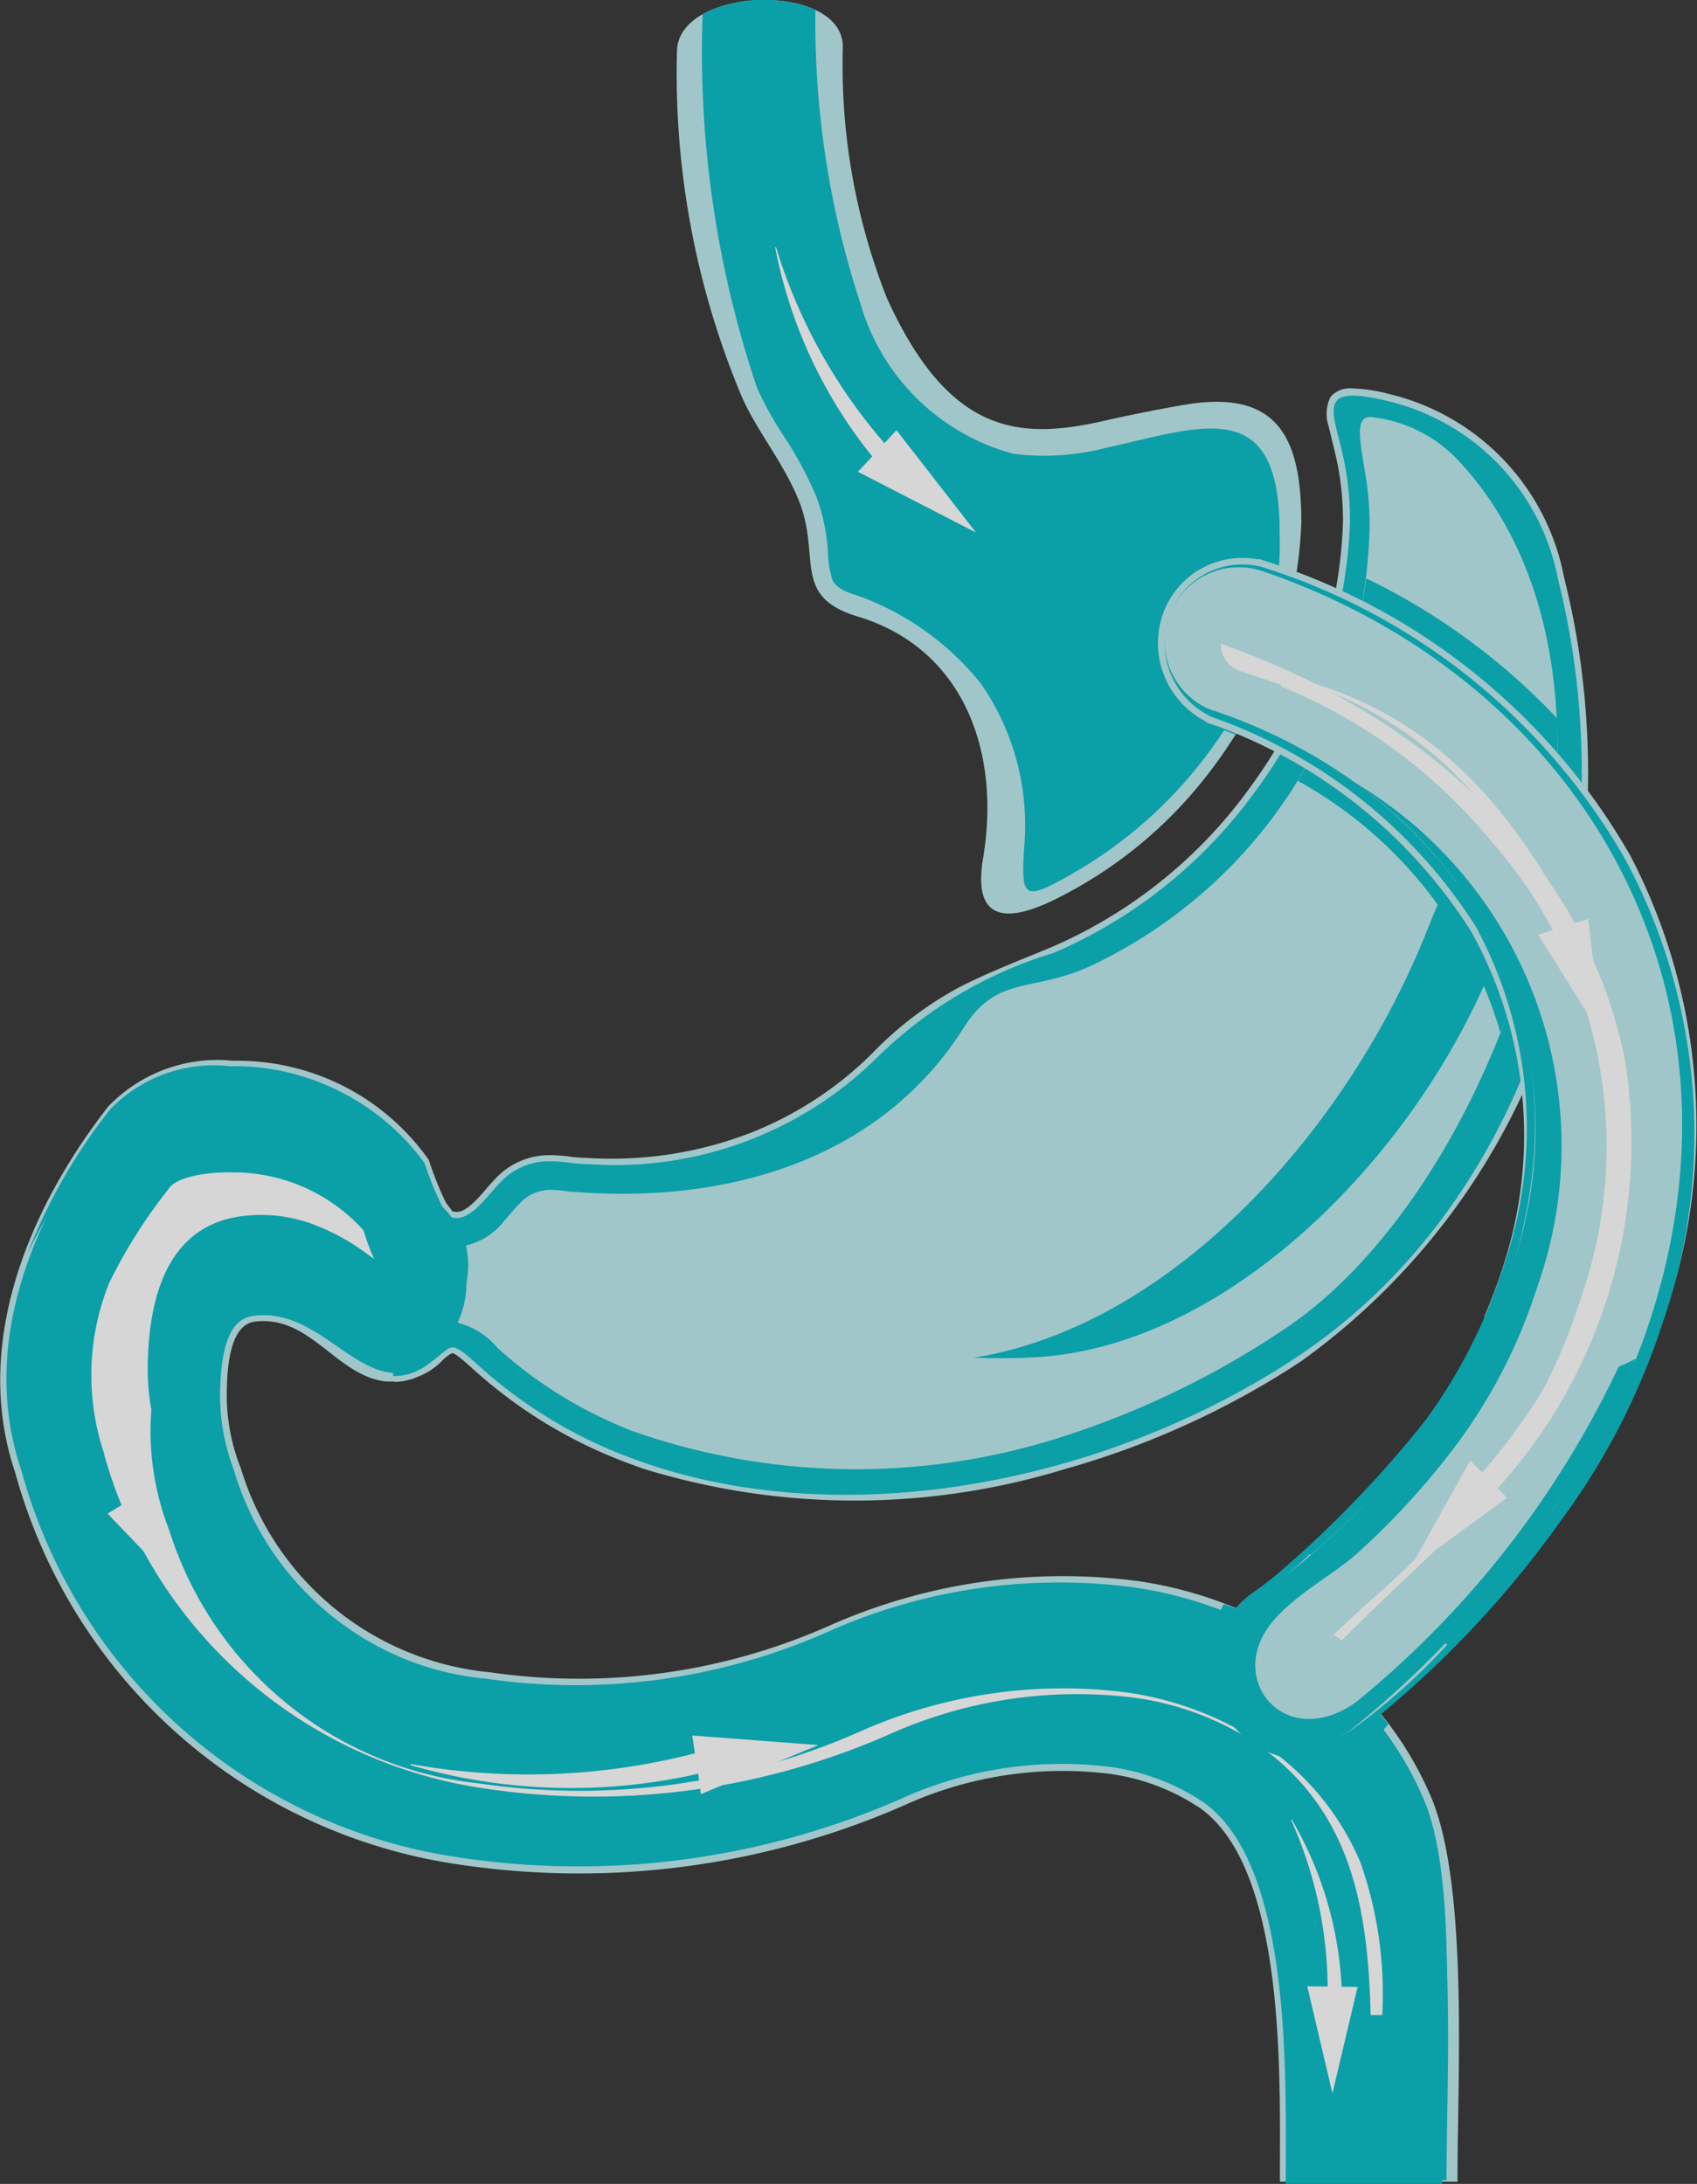 <?xml version="1.0" encoding="utf-8"?>
<svg xmlns="http://www.w3.org/2000/svg" height="34.672" viewBox="0 0 26.937 34.672" width="26.937">
  <rect x="0" y="0" width="26.937" height="34.672" fill="#333333" stroke="none"/>
  <g data-name="Group 8531" id="Group_8531" opacity="0.8">
    <path d="M96.673,196.117a10.059,10.059,0,0,0,.7,3.973c.985,2.172,2.1,2.246,3.394,1.961.44-.1.877-.188,1.309-.263,1.471-.256,1.88.472,1.875,1.877a6.775,6.775,0,0,1-1.154,3.525c-.094.143-.186.272-.275.389a6.958,6.958,0,0,1-2.527,2.081c-.843.4-1.245.217-1.095-.679.287-1.712-.326-3.334-1.99-3.835-1.052-.316-.583-.945-.927-1.821-.247-.629-.7-1.151-.936-1.722a13.254,13.254,0,0,1-1.006-5.437C94.066,195.132,96.7,195.063,96.673,196.117Z" data-name="Path 17367" fill="#bdebef" id="Path_17367" transform="translate(-83.295 -195.358)"/>
    <path d="M100.96,202.468a3.915,3.915,0,0,1-1.471.094,3.463,3.463,0,0,1-2.4-2.3l-.006-.011,0-.012a14.369,14.369,0,0,1-.735-4.727,2.209,2.209,0,0,0-1.79.067,16.686,16.686,0,0,0,.864,5.937,5.473,5.473,0,0,0,.432.777,5.936,5.936,0,0,1,.509.95,3.011,3.011,0,0,1,.183.865,1.659,1.659,0,0,0,.072.457c.062.14.265.209.4.249a4.419,4.419,0,0,1,1.964,1.406,3.948,3.948,0,0,1,.679,2.6c-.051.823,0,.844.781.4a7.031,7.031,0,0,0,2.108-1.862q.133-.175.275-.388a5.411,5.411,0,0,0,.891-3.179C103.715,201.615,102.485,202.132,100.96,202.468Z" data-name="Path 17368" fill="#01bac6" id="Path_17368" transform="translate(-83.405 -195.358)"/>
    <path d="M83.377,226.391a5.27,5.27,0,0,1-.969-5.707,2.671,2.671,0,0,1,1.071-1.293,2.075,2.075,0,0,1,2.17.453c.655.6.246.762-.339.574a2.084,2.084,0,0,0-2.93,1.743,4.906,4.906,0,0,0,.262,2.46A5.956,5.956,0,0,0,83.6,226.3Z" data-name="Path 17369" fill="#db7948" id="Path_17369" transform="translate(-80.586 -200.714)"/>
    <path d="M87.378,216.371h.01l.01,0a.161.161,0,0,0,.048.007c.127,0,.275-.154.355-.24s.17-.2.261-.292a1.158,1.158,0,0,1,.869-.369h.019a2.419,2.419,0,0,1,.339.03l.173.012c.052,0,.1.006.157.007a6.115,6.115,0,0,0,2.528-.419,5.7,5.7,0,0,0,1.894-1.249,5.628,5.628,0,0,1,1.366-1.04c.217-.113.441-.213.666-.309.265-.113.533-.219.8-.33a7.6,7.6,0,0,0,3.074-2.418c.1-.138.205-.278.3-.423a7.462,7.462,0,0,0,1.264-3.9,4.671,4.671,0,0,0-.075-.877c-.041-.221-.1-.432-.15-.65a.612.612,0,0,1,.029-.474.406.406,0,0,1,.336-.134,2.58,2.58,0,0,1,.595.09,3.7,3.7,0,0,1,2.775,2.911,12.535,12.535,0,0,1,.339,2.063,13.089,13.089,0,0,1,0,2.107,10.865,10.865,0,0,1-4.526,8.284,13.4,13.4,0,0,1-3.73,1.7,11.387,11.387,0,0,1-6.726-.012v0l-.163-.061a7.589,7.589,0,0,1-2.478-1.482c-.048-.042-.3-.283-.365-.283h0a.315.315,0,0,0-.093.061l-.048.04a1.084,1.084,0,0,1-.419.279.916.916,0,0,1-.361.076v-.008a1.341,1.341,0,0,1-.147,0c-.776-.1-1.194-1.057-2.063-.949-.446.057-.444.883-.448,1.211a3.177,3.177,0,0,0,.226,1.124,4.585,4.585,0,0,0,3.96,3.233,9.787,9.787,0,0,0,5.367-.735,9.129,9.129,0,0,1,4.9-.715A6.433,6.433,0,0,1,101,223.317a5.471,5.471,0,0,1,1.907,2.343c.61,1.423.414,4.6.423,6.106v.008h-2.819v-.007c-.008-1.512.129-4.945-1.276-5.93a3.4,3.4,0,0,0-1.447-.541,6.071,6.071,0,0,0-3.236.5,12.858,12.858,0,0,1-7.079.941,8.576,8.576,0,0,1-7.035-6.211c-.695-2.048.213-4.2,1.471-5.819a2.407,2.407,0,0,1,1.992-.729A3.715,3.715,0,0,1,87,215.551a5.286,5.286,0,0,0,.272.679Z" data-name="Path 17370" fill="#bdebef" id="Path_17370" transform="translate(-80.194 -197.137)"/>
    <path d="M104.018,203.54a3.6,3.6,0,0,1,2.7,2.834c1.119,4.439-.254,9.758-4.145,12.341-3.012,2-7.225,2.84-10.522,1.622h0a7.463,7.463,0,0,1-2.443-1.462c-.244-.221-.349-.309-.436-.311s-.173.113-.4.273a.884.884,0,0,1-.531.182H88.23a6.929,6.929,0,0,1,.445-3.394c.01.019.02.036.029.057a4.958,4.958,0,0,0,.283.694.384.384,0,0,0,.136.122h.008l.011,0h0l.011,0h0a.265.265,0,0,0,.081.012c.261,0,.509-.384.69-.562a1.05,1.05,0,0,1,.8-.339h.019a2.4,2.4,0,0,1,.33.029c.06.006.12.009.179.013l.159.008h0a5.917,5.917,0,0,0,4.5-1.7,6.785,6.785,0,0,1,2.8-1.658,7.7,7.7,0,0,0,3.116-2.451q.166-.219.305-.428a7.581,7.581,0,0,0,1.282-3.954,4.767,4.767,0,0,0-.077-.9C103.172,203.706,102.811,203.251,104.018,203.54Z" data-name="Path 17371" fill="#01bac6" id="Path_17371" transform="translate(-81.986 -197.172)"/>
    <path d="M89.07,217.006l-.02-.007h-.006l-.027-.012L89,216.982l-.01,0a.807.807,0,0,1-.292-.253.521.521,0,0,1-.06-.092,1.564,1.564,0,0,1-.128-.289l-.009.033a10.087,10.087,0,0,0,.029,2.249l.049-.033c.187-.132.339-.317.579-.347.02,0,.04,0,.057,0h.013a1.213,1.213,0,0,1,.715.42,6.844,6.844,0,0,0,1.44,1q.32.166.653.3h0a10.671,10.671,0,0,0,6.773.139,13.933,13.933,0,0,0,3.683-1.781c3.542-2.423,6.053-10.192,2.692-13.758a2.214,2.214,0,0,0-1.363-.679c-.283-.033-.192.367-.1.929a4.763,4.763,0,0,1,.063.816,8.373,8.373,0,0,1-1.241,4.189c-.092.14-.195.283-.3.428a7.726,7.726,0,0,1-2.885,2.349c-.919.428-1.483.138-2.013.977-1.335,2.114-3.777,2.816-6.249,2.606h-.026a1.915,1.915,0,0,0-.27-.027h-.011a.662.662,0,0,0-.5.221c-.084.082-.161.184-.242.272a1.069,1.069,0,0,1-.742.412.714.714,0,0,1-.208-.032l-.012,0Z" data-name="Path 17372" fill="#bdebef" id="Path_17372" transform="translate(-82.044 -197.268)"/>
    <path d="M100.111,220.749c.32.012.639.01.944-.006,2.959-.143,5.863-2.971,7.175-5.945.8-1.318.315-3.982-.905-.875-1.25,3.18-4.013,6.262-7.118,6.809Z" data-name="Path 17373" fill="#01bac6" id="Path_17373" transform="translate(-84.656 -199.193)"/>
    <path d="M83.354,224.625a4.767,4.767,0,0,1-.256-2.4,1.9,1.9,0,0,1,1.608-1.8,3.075,3.075,0,0,1,2.263.76c.08-.061.15-.117.221-.167a2.037,2.037,0,0,1-.779-1.161c-.012-.037-.023-.082-.037-.119a2.225,2.225,0,0,0-3.759.885c-1.779,3.847,1.892,7.81,5.642,8.444a11.862,11.862,0,0,0,6.385-1.233,7.364,7.364,0,0,1,3.948-.589,4.9,4.9,0,0,1,1.608.52.53.53,0,0,0,.161-.4v-.092a5.385,5.385,0,0,0-1.692-.54,7.9,7.9,0,0,0-4.22.627,11.331,11.331,0,0,1-6.11,1.2,6.285,6.285,0,0,1-4.983-3.933Z" data-name="Path 17374" fill="#ffb691" id="Path_17374" transform="translate(-80.633 -200.655)"/>
    <path d="M97.924,203.684a8.542,8.542,0,0,1-1.859-3.266l-.015,0a7.561,7.561,0,0,0,1.677,3.483Z" data-name="Path 17375" fill="#fff" id="Path_17375" transform="translate(-83.746 -196.492)"/>
    <path d="M97.743,204.82l1.875.965-1.263-1.625Z" data-name="Path 17376" fill="#fff" id="Path_17376" transform="translate(-84.125 -197.33)"/>
    <path d="M82.814,225.021c-.607-1.71-.6-3.373.743-4.719l.012.013a4.413,4.413,0,0,0-.5,4.563Z" data-name="Path 17377" fill="#fff" id="Path_17377" transform="translate(-80.694 -200.947)"/>
    <path d="M83.188,225.854l.69,1.762-1.316-1.378Z" data-name="Path 17378" fill="#fff" id="Path_17378" transform="translate(-80.724 -202.191)"/>
    <path d="M91.972,231.229c-1.718.583-3.381.549-4.708-.81l.013-.012a4.412,4.412,0,0,0,4.555.561Z" data-name="Path 17379" fill="#fff" id="Path_17379" transform="translate(-81.777 -203.211)"/>
    <path d="M92.785,230.71l2.439-.4-2.12,1.3Z" data-name="Path 17380" fill="#fff" id="Path_17380" transform="translate(-83.015 -203.19)"/>
    <path d="M101.861,229.228a6.619,6.619,0,0,0-2.913.125l0-.012a5.858,5.858,0,0,1,2.98-.333Z" data-name="Path 17381" fill="#fff" id="Path_17381" transform="translate(-84.395 -202.88)"/>
    <path d="M87.034,221.858c-1,.7-1.62-.873-2.775-.729-.378.046-.535.453-.545,1.318a3.308,3.308,0,0,0,.232,1.165,4.69,4.69,0,0,0,4.043,3.3,9.876,9.876,0,0,0,5.431-.744,9,9,0,0,1,4.839-.707,6.319,6.319,0,0,1,2.7,1.052,5.357,5.357,0,0,1,1.867,2.3c.6,1.392.284,4.614.292,6.1h-2.484c-.008-1.55.138-5.044-1.311-6.061a3.5,3.5,0,0,0-1.492-.56,6.157,6.157,0,0,0-3.3.506,12.743,12.743,0,0,1-7.015.934,8.463,8.463,0,0,1-6.948-6.132c-.695-2.041.216-4.13,1.451-5.721a2.275,2.275,0,0,1,1.9-.685,3.659,3.659,0,0,1,3.047,1.518,4.969,4.969,0,0,0,.283.691,1.092,1.092,0,0,1,.326.979A2.34,2.34,0,0,1,87.034,221.858Z" data-name="Path 17382" fill="#01bac6" id="Path_17382" transform="translate(-80.225 -200.242)"/>
    <path d="M87.141,221.85c-1,.7-1.62-.873-2.775-.729-.269.033-.425.247-.5.679v.009q-.021.129-.033.283c0,.049-.006.1-.008.154v.1h0v.092a3.307,3.307,0,0,0,.232,1.165l0,.012,0,.012,0,.013h0l.008.023,0,.012h0l.006.016.007.019,0,.012.006.012,0,.012h0l.016.041.008.018,0,.012,0,.012.006.012v0l.012.029.011.027h0l.006.012h0l.015.035.006.012.006.012.01.024.006.012,0,.012v0l0,.008.006.012,0,.012.006.012h0l.009.02.016.036h0l.019.042v.006c.029.061.057.12.088.178a4.625,4.625,0,0,0,3.713,2.542,9.875,9.875,0,0,0,5.431-.744,9,9,0,0,1,4.839-.707,6.32,6.32,0,0,1,2.7,1.052,5.357,5.357,0,0,1,1.867,2.3c.6,1.392.406,4.574.414,6.062h-.23c.023-1.335.106-4.285-.418-5.506a5.344,5.344,0,0,0-1.867-2.3,6.31,6.31,0,0,0-2.7-1.052,9,9,0,0,0-4.84.706,9.875,9.875,0,0,1-5.431.744,4.686,4.686,0,0,1-4.043-3.3,3.282,3.282,0,0,1-.231-1.165,4.145,4.145,0,0,1,.021-.438,2.735,2.735,0,0,1-.064-.6c.009-.866.166-1.272.545-1.318.983-.122,1.58,1,2.352.905.7-.088.849-.844.845-1.2,0-.4-.213-.412-.339-.827a1.553,1.553,0,0,0-.1-.261,3.657,3.657,0,0,0-3.047-1.518,2.273,2.273,0,0,0-1.9.685,9.382,9.382,0,0,0-1.083,1.745,8.874,8.874,0,0,1,1.317-2.3,2.275,2.275,0,0,1,1.9-.685,3.659,3.659,0,0,1,3.047,1.518,5.79,5.79,0,0,0,.283.691c.106.178.248.238.313.339a1.4,1.4,0,0,1,.113.883,1.518,1.518,0,0,1-.645,1.243Z" data-name="Path 17384" fill="#01bac6" id="Path_17384" transform="translate(-80.332 -200.234)"/>
    <path d="M82.347,221.1a3.922,3.922,0,0,0-.106,2.629l.018.054.013.057a7.371,7.371,0,0,0,6.053,5.289,11.648,11.648,0,0,0,6.4-.86,7.275,7.275,0,0,1,3.9-.583,4.6,4.6,0,0,1,1.963.749c1.505,1.056,1.741,2.653,1.783,4.289h.184a6.272,6.272,0,0,0-.35-2.433,4.243,4.243,0,0,0-1.488-1.827,5.213,5.213,0,0,0-2.23-.864,7.932,7.932,0,0,0-4.238.629,10.987,10.987,0,0,1-6.046.815,5.786,5.786,0,0,1-4.9-4.01,4.371,4.371,0,0,1-.3-1.56c0-.121.006-.242.013-.363a3.7,3.7,0,0,1-.057-.674c.012-1.044.275-2.25,1.514-2.4a2.376,2.376,0,0,1,1.14.143,3.437,3.437,0,0,1,.622.316c.07.044.192.133.317.221a3.651,3.651,0,0,1-.143-.37.884.884,0,0,0-.029-.087,2.782,2.782,0,0,0-2.093-.915c-.246-.007-.823.032-.992.251l0,.006A8.265,8.265,0,0,0,82.347,221.1Z" data-name="Path 17385" fill="#fff" id="Path_17385" transform="translate(-80.614 -200.732)"/>
    <path d="M82.989,224.595l.687,1.754-1.311-1.372.226-.138a4.129,4.129,0,0,1,.8-4.535l.012.013a4.339,4.339,0,0,0-.559,4.37Z" data-name="Path 17386" fill="#fff" id="Path_17386" transform="translate(-80.657 -200.947)"/>
    <path d="M93.16,231.473a9.118,9.118,0,0,1-4.566-.136l0-.018a10.606,10.606,0,0,0,4.512-.17l-.042-.283,2,.152-1.864.779Z" data-name="Path 17387" fill="#fff" id="Path_17387" transform="translate(-82.076 -203.313)"/>
    <path d="M107.184,235.434a6.6,6.6,0,0,0-.581-2.846l.011-.006a5.831,5.831,0,0,1,.8,2.879Z" data-name="Path 17390" fill="#fff" id="Path_17390" transform="translate(-86.111 -203.698)"/>
    <path d="M107.735,236.008l-.4,1.689-.4-1.7Z" data-name="Path 17391" fill="#fff" id="Path_17391" transform="translate(-86.185 -204.463)"/>
    <path d="M106.026,207.119a7.166,7.166,0,0,1-.962,2.47c-.156-.061-.313-.119-.474-.174h0l-.011,0h0a1.324,1.324,0,0,1,.86-2.5h0C105.64,206.972,105.834,207.043,106.026,207.119Z" data-name="Path 17392" fill="#01bac6" id="Path_17392" transform="translate(-85.461 -197.929)"/>
    <path d="M104.618,209.317a1.324,1.324,0,0,1,.86-2.5h0c.192.064.382.134.566.208a7.128,7.128,0,0,1-.933,2.481c-.16-.063-.321-.123-.486-.178h0l-.011,0Z" data-name="Path 17393" fill="#01bac6" id="Path_17393" transform="translate(-85.47 -197.907)"/>
    <path d="M109.957,214.652a12.965,12.965,0,0,0,.884-3.79,10.15,10.15,0,0,0-3.168-2.56,8.176,8.176,0,0,1-.933,2.351,6.771,6.771,0,0,1,2.667,2.671A6.322,6.322,0,0,1,109.957,214.652Z" data-name="Path 17394" fill="#01bac6" id="Path_17394" transform="translate(-86.141 -198.257)"/>
    <path d="M107.767,230.086a1.619,1.619,0,0,1-2.608-1.908,6.051,6.051,0,0,1,1.368.716A5.5,5.5,0,0,1,107.767,230.086Z" data-name="Path 17395" fill="#01bac6" id="Path_17395" transform="translate(-85.73 -202.711)"/>
    <path d="M110.42,213.405a11.787,11.787,0,0,0,.549-3.994,10.347,10.347,0,0,0-3.026-2.219,8.947,8.947,0,0,1-.7,2.468,6.768,6.768,0,0,1,2.71,2.7A6.374,6.374,0,0,1,110.42,213.405Z" data-name="Path 17396" fill="#01bac6" id="Path_17396" transform="translate(-86.255 -198.009)"/>
    <path d="M108.848,212.694a8.061,8.061,0,0,0-4.03-3.251l-.17-.057,0-.012a1.4,1.4,0,0,1-.692-1.691,1.337,1.337,0,0,1,1.52-.884l0-.012.173.057a10.243,10.243,0,0,1,5.73,4.652,9.267,9.267,0,0,1,.54,7.326h-2.857a8.339,8.339,0,0,0,.3-.8A6.647,6.647,0,0,0,108.848,212.694Z" data-name="Path 17397" fill="#bdebef" id="Path_17397" transform="translate(-85.503 -197.917)"/>
    <path d="M105.576,206.95v0l.075.025a10.133,10.133,0,0,1,5.671,4.6,9.2,9.2,0,0,1,.606,7.357,10.935,10.935,0,0,1-1.6,3.126,16.048,16.048,0,0,1-3.3,3.44,1.391,1.391,0,1,1-1.608-2.27c.149-.1.3-.219.439-.339a17.742,17.742,0,0,0,2.295-2.391,8.467,8.467,0,0,0,1.233-2.42,6.721,6.721,0,0,0-.422-5.409,8.154,8.154,0,0,0-4.084-3.3l-.075-.025v0a1.294,1.294,0,0,1-.722-1.6A1.23,1.23,0,0,1,105.576,206.95Z" data-name="Path 17398" fill="#01bac6" id="Path_17398" transform="translate(-85.531 -197.945)"/>
    <path d="M104.789,209.246a1.173,1.173,0,0,1,.762-2.218h0c4.955,1.677,7.906,6.489,6.195,11.833a10.829,10.829,0,0,1-1.584,3.1,14.249,14.249,0,0,1-1.8,2.015l.146.1a9.945,9.945,0,0,1-1.527,1.358,1.288,1.288,0,0,1-1.489-2.1,7.127,7.127,0,0,0,.831-.694l.019.009.05-.044a12.788,12.788,0,0,0,1.885-2.02,8.519,8.519,0,0,0,1.245-2.442c1.319-4.116-.95-7.617-4.715-8.893h0l-.009,0Z" data-name="Path 17399" fill="#bdebef" id="Path_17399" transform="translate(-85.534 -197.966)"/>
    <g data-name="Group 8570" id="Group_8570" transform="translate(19.404 12.398)">
      <path d="M108.529,221.555a8.518,8.518,0,0,0,1.245-2.442,6.68,6.68,0,0,0-2.517-7.778,6.708,6.708,0,0,1,2.932,8.055,8.5,8.5,0,0,1-1.245,2.442,12.143,12.143,0,0,1-1.574,1.738c-.47.434-1.335.829-1.58,1.451-.324.823.538,1.643,1.527.941a15.237,15.237,0,0,0,4.17-5.325c.093-.041.184-.085.276-.13a9.781,9.781,0,0,1-1.342,2.425,15.515,15.515,0,0,1-3.189,3.472,1.288,1.288,0,0,1-1.946-1.516h0a1.286,1.286,0,0,1,.457-.586,12.755,12.755,0,0,0,2.786-2.748Zm-3.244,4.258-.011-.029Z" data-name="Path 17400" fill="#01bac6" id="Path_17400" transform="translate(-105.199 -211.335)"/>
    </g>
    <path d="M104.72,209.221a1.174,1.174,0,0,1,.829-2.193h0a10.733,10.733,0,0,1,2.738,1.38,10.851,10.851,0,0,0-2.322-1.1h0a1.188,1.188,0,0,0-1.245,1.917Z" data-name="Path 17401" fill="#bdebef" id="Path_17401" transform="translate(-85.533 -197.966)"/>
    <path d="M105.5,208.97h.006l.619.209-.008.023a8.409,8.409,0,0,1,3.32,2.433,7.33,7.33,0,0,1,1.432,7.325,9.179,9.179,0,0,1-1.339,2.627,13.4,13.4,0,0,1-1.98,2.124q-.3.269-.591.548l.13.09c.591-.6,1.236-1.18,1.873-1.816a8.2,8.2,0,0,0,2.626-7.366c-.639-3.295-3.374-5.58-6.421-6.639a.461.461,0,0,0,.333.443Z" data-name="Path 17402" fill="#fff" id="Path_17402" transform="translate(-85.789 -198.307)"/>
    <path d="M111.281,213.49c-1-1.91-2.172-3.639-4.643-4.272v.014c2.485.792,3.523,2.433,4.378,4.387Z" data-name="Path 17403" fill="#fff" id="Path_17403" transform="translate(-86.119 -198.464)"/>
    <path d="M110.178,224.938a7.92,7.92,0,0,0,2.336-4.809l-.017-.009a9.284,9.284,0,0,1-2.534,4.616Z" data-name="Path 17404" fill="#fff" id="Path_17404" transform="translate(-86.863 -200.906)"/>
    <path d="M112.452,214.16l.221,1.867-1.014-1.615Z" data-name="Path 17405" fill="#fff" id="Path_17405" transform="translate(-87.243 -199.571)"/>
    <path d="M110.577,225.833l-1.541,1.126.957-1.718Z" data-name="Path 17406" fill="#fff" id="Path_17406" transform="translate(-86.656 -202.054)"/>
  </g>
</svg>